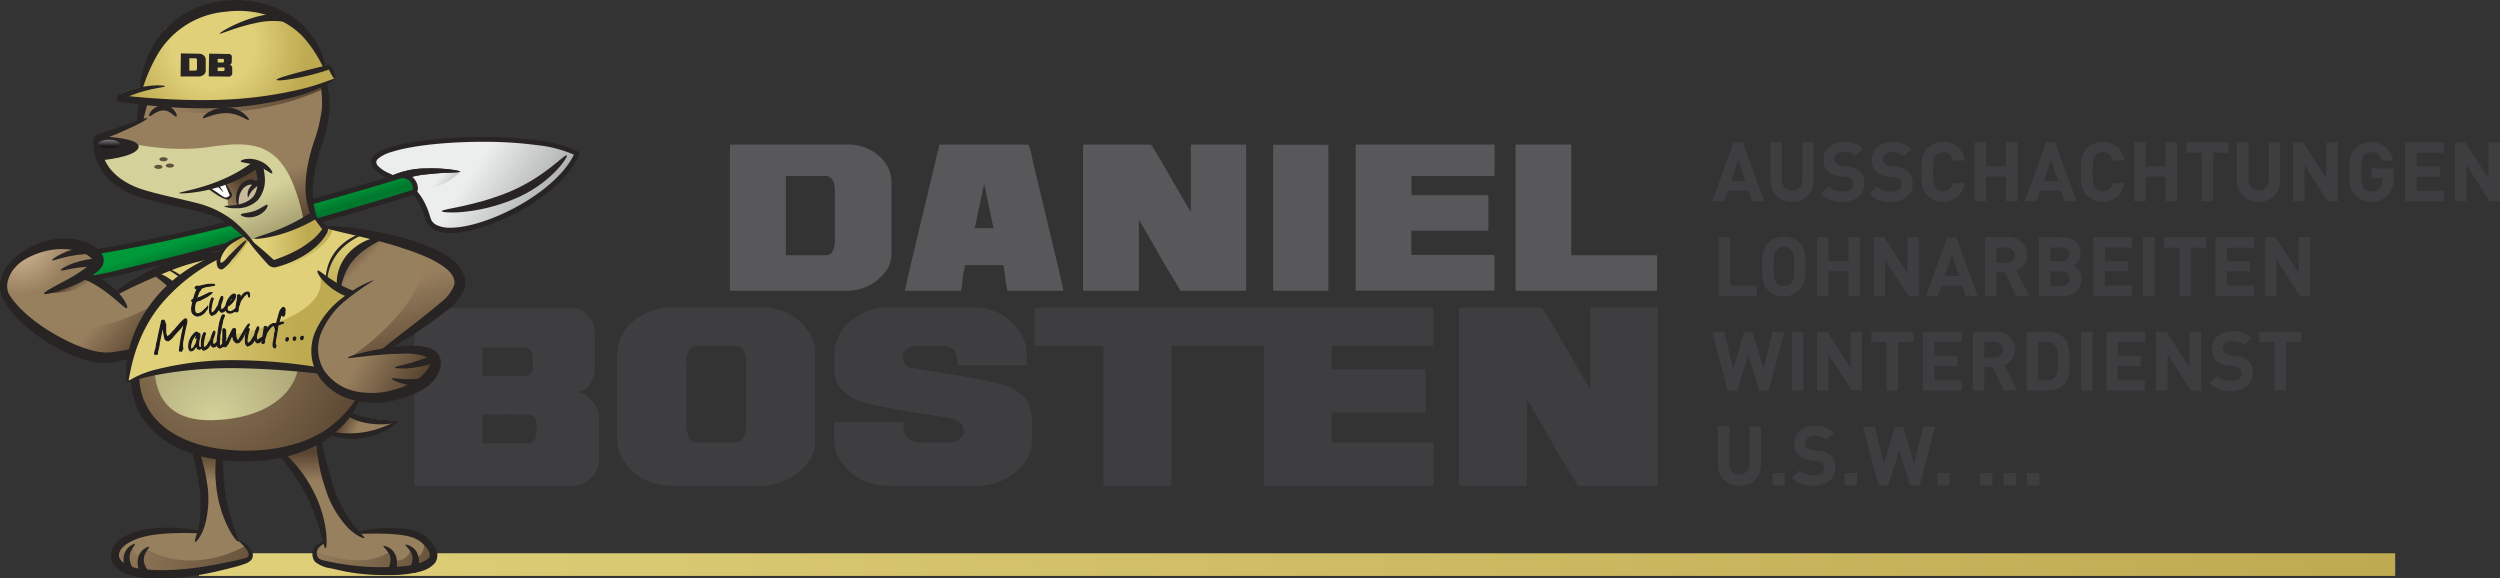 <svg xmlns="http://www.w3.org/2000/svg" xmlns:xlink="http://www.w3.org/1999/xlink" viewBox="0 0 515 119.14"><rect x="0" y="0" width="515" height="119.14" fill="#333333" stroke="none"/><defs><linearGradient id="linear-gradient" x1="40.99" y1="116.3" x2="493.41" y2="116.3" gradientUnits="userSpaceOnUse"><stop offset="0" stop-color="#dfd079"/><stop offset="1" stop-color="#beaa51"/></linearGradient><linearGradient id="linear-gradient-2" x1="84.12" y1="25.59" x2="115.08" y2="46.58" gradientUnits="userSpaceOnUse"><stop offset="0.44" stop-color="#eceded"/><stop offset="1" stop-color="#9c9e9f"/></linearGradient><linearGradient id="linear-gradient-3" x1="86.71" y1="34.53" x2="93.82" y2="41.04" xlink:href="#linear-gradient-2"/><linearGradient id="linear-gradient-4" x1="47.95" y1="44.07" x2="49.53" y2="49.06" gradientUnits="userSpaceOnUse"><stop offset="0.44" stop-color="#009939"/><stop offset="1" stop-color="#00792e"/></linearGradient><linearGradient id="linear-gradient-5" x1="21.69" y1="64.24" x2="30.08" y2="71.54" gradientUnits="userSpaceOnUse"><stop offset="0" stop-color="#977f5e"/><stop offset="1" stop-color="#584430"/></linearGradient><linearGradient id="linear-gradient-6" x1="15.17" y1="60.24" x2="14.15" y2="58.66" xlink:href="#linear-gradient-5"/><linearGradient id="linear-gradient-7" x1="47.29" y1="38.12" x2="50.19" y2="48.37" xlink:href="#linear-gradient-5"/><linearGradient id="linear-gradient-8" x1="35.45" y1="11.74" x2="67.21" y2="11.74" xlink:href="#linear-gradient-5"/><radialGradient id="radial-gradient" cx="677.16" cy="-160.13" r="4.11" gradientTransform="translate(-5638.5 1415.82) scale(8.39)" xlink:href="#linear-gradient-5"/><linearGradient id="linear-gradient-9" x1="44.45" y1="44.09" x2="49.21" y2="53.96" gradientUnits="userSpaceOnUse"><stop offset="0" stop-color="#d5d19a"/><stop offset="1" stop-color="#9c9667"/></linearGradient><radialGradient id="radial-gradient-2" cx="677.32" cy="-158.49" r="3.29" gradientTransform="translate(-5638.5 1415.82) scale(8.39)" xlink:href="#linear-gradient-9"/><linearGradient id="linear-gradient-10" x1="46.4" y1="41.99" x2="53.37" y2="35.01" gradientUnits="userSpaceOnUse"><stop offset="0" stop-color="#977f5e"/><stop offset="0.55" stop-color="#584430"/></linearGradient><radialGradient id="radial-gradient-3" cx="672.52" cy="-162.83" r="1.32" gradientTransform="translate(-5638.5 1415.82) scale(8.39)" gradientUnits="userSpaceOnUse"><stop offset="0.03" stop-color="#d6bc9a"/><stop offset="1" stop-color="#977f5e"/></radialGradient><radialGradient id="radial-gradient-4" cx="677.28" cy="-167.63" r="2.32" gradientTransform="translate(-5638.5 1415.82) scale(8.39)" gradientUnits="userSpaceOnUse"><stop offset="0.44" stop-color="#dfd079"/><stop offset="1" stop-color="#beaa51"/></radialGradient><linearGradient id="linear-gradient-11" x1="74.01" y1="87.48" x2="70.88" y2="85.63" xlink:href="#linear-gradient-5"/><linearGradient id="linear-gradient-12" x1="53.26" y1="99.06" x2="53.26" y2="93.27" xlink:href="#linear-gradient-5"/><linearGradient id="linear-gradient-13" x1="21.88" y1="109.55" x2="59.41" y2="122.02" xlink:href="#linear-gradient-5"/><linearGradient id="linear-gradient-14" x1="74.08" y1="73.79" x2="85.24" y2="80.15" xlink:href="#linear-gradient-5"/><linearGradient id="linear-gradient-15" x1="74.98" y1="54.22" x2="71.53" y2="50.76" xlink:href="#linear-gradient-5"/><linearGradient id="linear-gradient-16" x1="81.14" y1="58.49" x2="86.39" y2="75.29" xlink:href="#linear-gradient-5"/><linearGradient id="linear-gradient-17" x1="37.35" y1="67.29" x2="61.3" y2="67.29" xlink:href="#linear-gradient"/><linearGradient id="linear-gradient-18" x1="54.97" y1="49.55" x2="63.45" y2="49.55" xlink:href="#linear-gradient"/><linearGradient id="linear-gradient-19" x1="46.48" y1="51.8" x2="49.59" y2="51.8" xlink:href="#linear-gradient"/><linearGradient id="linear-gradient-20" x1="72.33" y1="49.53" x2="72.33" y2="60.37" xlink:href="#linear-gradient"/><linearGradient id="linear-gradient-21" x1="46.29" y1="55.07" x2="51.27" y2="50.09" xlink:href="#linear-gradient"/><linearGradient id="linear-gradient-22" x1="56.41" y1="53.66" x2="65.27" y2="44.81" xlink:href="#linear-gradient"/><linearGradient id="linear-gradient-23" x1="64.03" y1="109.29" x2="96.78" y2="120.17" xlink:href="#linear-gradient-5"/><linearGradient id="linear-gradient-24" x1="22.46" y1="26.87" x2="22.46" y2="30.11" gradientUnits="userSpaceOnUse"><stop offset="0" stop-color="#fff"/><stop offset="1" stop-color="#1a171b"/></linearGradient></defs><g id="Ebene_2" data-name="Ebene 2"><g id="Ebene_1-2" data-name="Ebene 1"><path d="M150.49,29.77h24.7a9.57,9.57,0,0,1,6.68,3.14,7.24,7.24,0,0,1,1.77,4.2V52.37q0,3.5-4.06,6.16a10.71,10.71,0,0,1-5.64,1.38H150.49l-.13-.13V29.9Zm11.4,6.49V52.57h8.39c1,0,1.57-.92,1.7-2.75V39.14c0-1.69-.55-2.65-1.64-2.88Z" style="fill:#58585a"/><path d="M211.88,29.77a15.77,15.77,0,0,1,.85,3.34q5.11,21.12,6.35,26.73l-.06.07h-11.4c-.14,0-.41-1.6-.79-4.79-.05,0-.1-.17-.13-.52h-7.86a20.1,20.1,0,0,0-.65,4.13c-.13.78-.23,1.18-.33,1.18H186.39q.6-2.91,7.14-30.14ZM202.7,38l-1.89,9h3.86l-1.9-9Z" style="fill:#58585a"/><path d="M223.23,29.77h13.89q.57.7,6.29,10.68l1.84,3.14h.06V29.9l.13-.13h11.14l.13.13V59.78l-.13.13H243.21l-3.6-6q-4.23-7.42-5-8.64V59.78l-.13.13H223.23l-.13-.13V29.9Z" style="fill:#58585a"/><path d="M262.4,29.83h11.12l.13.14V59.78l-.13.13H262.4l-.13-.13V30Z" style="fill:#58585a"/><path d="M279.4,29.77h28.36l.13.13v6.23l-.13.13h-17v3.93h15.72l.13.13v7.07l-.13.13H290.73v5h17l.13.13v7.08l-.13.13H279.4l-.14-.13V29.9Z" style="fill:#58585a"/><path d="M312.34,29.77h11.2l.13.13V52.57h17.56l.13.13v7.08l-.13.13H312.34l-.13-.13V29.9Z" style="fill:#58585a"/><path d="M85.56,63.43h32.27q2.53,0,4.31,3.19a7.56,7.56,0,0,1,.4,2.64V75q0,4.62-3,5.59c-.43.06-.64.14-.64.24q2,0,3.83,2.8a5.6,5.6,0,0,1,.64,2.39V94.9q0,2.85-3.27,4.79a6.7,6.7,0,0,1-2.32.4H85.56l-.16-.16V63.59Zm13.82,8.14v5.92h8.15c1.49,0,2.23-.67,2.23-2V73.33c-.22-1.17-.78-1.76-1.67-1.76Zm0,13.82v5.92h8.94l.08.07q2,0,2.16-2.31V88c0-1.37-.4-2.2-1.2-2.48l-1.2-.16Z" style="fill:#3e3d40"/><path d="M137.65,63.35h19.81a11.36,11.36,0,0,1,8.39,4,8.28,8.28,0,0,1,2.08,5V90.91q0,4.25-5,7.5a13,13,0,0,1-6.86,1.68H139q-8.3,0-11.42-6.87a12,12,0,0,1-.48-3.35V73.49q0-7.11,7.91-9.74A9.9,9.9,0,0,1,137.65,63.35Zm3.76,11.42V87.63c0,1.91.58,3.08,1.75,3.52h8.47c1.21,0,1.9-1.1,2.08-3.28V74.77c0-2.34-.77-3.51-2.32-3.51h-7.67Q141.41,71.26,141.41,74.77Z" style="fill:#3e3d40"/><path d="M182.35,63.35H201q4.94,0,8.79,4.47a9.66,9.66,0,0,1,1.75,6v1.28l-.16.16h-14l-.16-.16c0-1.89-.37-3-1.11-3.35a3.51,3.51,0,0,0-2.08-.48h-4.55c-2.35,0-3.52.77-3.52,2.31v.08a2.1,2.1,0,0,0,1.52,2.08q16,2.49,19.17,3.51c3.94,1.34,5.91,3.7,5.91,7.11v4.56q0,4.25-5,7.5a13.05,13.05,0,0,1-6.87,1.68H183.71q-8.29,0-11.43-6.87a12,12,0,0,1-.48-3.35v-2.8l.16-.16h14l.16.16v.64q0,3.44,3.76,3.44h5.43a3.06,3.06,0,0,0,3.19-1.84v-.8q0-1.68-2.79-2.4-14.94-2.23-18.46-3.43-4.06-1.68-5-4.24a7.7,7.7,0,0,1-.4-2.63V73.49q0-7,7.83-9.74A11.71,11.71,0,0,1,182.35,63.35Z" style="fill:#3e3d40"/><path d="M213.34,63.35h47.81l.16.16V71.1l-.16.16H241.3V99.93l-.16.16H227.48l-.16-.16V71.26h-14l-.16-.16V63.51Z" style="fill:#3e3d40"/><path d="M260.53,63.35h34.59l.16.16V71.1l-.16.16H274.35v4.79h19.17l.16.16v8.62l-.16.16H274.35v6.16h20.77l.16.16v8.62l-.16.16H260.53l-.16-.16V63.51Z" style="fill:#3e3d40"/><path d="M300.7,63.35h16.93q.71.85,7.67,13l2.24,3.83h.08V63.51l.16-.16h13.58l.16.16V99.93l-.16.16h-16.3l-4.39-7.27q-5.16-9.06-6.15-10.54V99.93l-.16.16H300.7l-.16-.16V63.51Z" style="fill:#3e3d40"/><rect x="40.99" y="113.97" width="452.42" height="4.67" style="fill:url(#linear-gradient)"/><path d="M79.22,35.86c2.79,1.56,6.87,2,8.91,9.13s26.21-2.59,30.71-13.36C109.41,26.11,66.63,28.84,79.22,35.86Z" style="fill:url(#linear-gradient-2)"/><path d="M85.12,39.64s7-1,9.67-4.28c0,0-6.89.22-9.5,2.47Z" style="fill:url(#linear-gradient-3)"/><path d="M89.5,47.32a3.47,3.47,0,0,1-1.87-2.18h0c-1-3.49-2.45-5.25-4-6.38h0A35,35,0,0,0,79,36.32h0l.25-.46.26-.46a37.08,37.08,0,0,1,4.79,2.51h0c1.71,1.26,3.33,3.29,4.37,6.94h0A2.37,2.37,0,0,0,90,46.38h0a6.38,6.38,0,0,0,2.82.53h0c3.73,0,9.35-1.86,14.4-4.76h0c4.86-2.77,9.21-6.52,11-10.29h0a25.47,25.47,0,0,0-7.41-1.94h0a83.94,83.94,0,0,0-11.39-.71h0c-7.26,0-14.63.76-18.73,2.09h0a7.35,7.35,0,0,0-2.83,1.42h0a1,1,0,0,0-.35.69h0a1.28,1.28,0,0,0,.41.82h0a6.58,6.58,0,0,0,1.62,1.17h0l-.26.46-.25.46a7.38,7.38,0,0,1-1.88-1.38h0a2.29,2.29,0,0,1-.69-1.53h0A2,2,0,0,1,77.06,32h0a5.7,5.7,0,0,1,1.58-1h0a23.18,23.18,0,0,1,5.23-1.52h0a87,87,0,0,1,15.49-1.25h0a86.56,86.56,0,0,1,11.54.71h0a23.94,23.94,0,0,1,8.2,2.3h0a.53.53,0,0,1,.22.66c-1.8,4.28-6.45,8.26-11.61,11.22h0C102.53,46,96.84,48,92.79,48h0a7.41,7.41,0,0,1-3.29-.64Z" style="fill:#282423"/><path d="M94.79,35.36c0,.25-3.43.12-6.77.54a17.67,17.67,0,0,0-6.33,1.7c-.07,0-.31-.25-.58-.63s-.36-.78-.24-.85a17.58,17.58,0,0,1,7-1.42C91.42,34.58,94.82,35.15,94.79,35.36Z" style="fill:#282423"/><path d="M94.79,35.36c0,.25-3.43.12-6.77.54a17.67,17.67,0,0,0-6.33,1.7c-.07,0-.31-.25-.58-.63s-.36-.78-.24-.85a17.58,17.58,0,0,1,7-1.42C91.42,34.58,94.82,35.15,94.79,35.36Z" style="fill:#282423"/><path d="M82.68,36.18s-45.09,14-70,16.59c0,0-2,4.76,2.46,5.06s51.15-12.16,70-18.19C86.23,39,85.18,36.08,82.68,36.18Z" style="fill:url(#linear-gradient-4)"/><path d="M15.07,58.35a3.66,3.66,0,0,1-2.71-1.19h0A3.37,3.37,0,0,1,11.67,55h0a6.68,6.68,0,0,1,.49-2.42h0l.12-.29.31,0C31.21,50.35,61.26,42,75.09,37.91h0c4.62-1.36,7.43-2.23,7.43-2.23h0l.06,0h.22a3.29,3.29,0,0,1,2.43,1.06h0a3.18,3.18,0,0,1,.86,2h0a1.49,1.49,0,0,1-.71,1.35h0l0,0h0C71.27,44.62,42,52.61,26,56.34h0c-5.36,1.24-9.19,2-10.67,2h-.21Zm-2.15-4.77a5.68,5.68,0,0,0-.2,1.4h0a2.4,2.4,0,0,0,.45,1.52h0a2.61,2.61,0,0,0,2,.81h.14a75.06,75.06,0,0,0,10.44-2h0c5.33-1.24,12.14-3,19.37-4.86h0c14.42-3.79,30.49-8.32,39.81-11.3h0c.07,0,.13-.16.14-.41h0a2.18,2.18,0,0,0-.58-1.33h0a2.22,2.22,0,0,0-1.66-.72h0c-2,.6-45.2,14-69.75,16.55h0l-.1.33Z" style="fill:#282423"/><path d="M116.73,32c.48.18-3.47,6.18-11.3,9.2C97.78,44.27,91,43.94,91,43.49s6.49-.93,13.78-3.91S116.39,31.65,116.73,32Z" style="fill:#282423"/><path d="M17,56.79s5.92,2.69,6.94,3.71l8.37-4.18,3.47,2.84S34.28,72,24.57,73.37,4.12,66.11,1.67,61.61C1.67,61.61,11.14,56.4,17,56.79Z" style="fill:#96805e"/><path d="M5.16,65c-.64-.37-1.2-.68-1.7-.94,4.09,4.59,13,10.51,21.11,9.32,7.86-1.15,10.34-9.75,11-13C30.12,64.16,16.84,71.7,5.16,65Z" style="fill:url(#linear-gradient-5)"/><path d="M9.33,60.34A20.82,20.82,0,0,0,16,59.55c3.39-1,3.63-1.5,3.63-1.5l-1.86-1.79L9.33,60.34Z" style="fill:url(#linear-gradient-6)"/><path d="M63.41,100.6l4.07-2.32a48.88,48.88,0,0,0,2.19,6.58,26.25,26.25,0,0,0,4.06,4.9s10.38-1.61,13.87,1.74-2.13,6.26-9.1,6.19-13.93-1.61-13.8-3.35,2.2-2.52,2.2-2.52S65.8,103.89,63.41,100.6Z" style="fill:#96805e"/><path d="M42.31,102.59l-1.4,6.83S32.3,109,29.15,110a12.47,12.47,0,0,0-5.29,3.72s-.86,4.86,7.44,4.57S51.61,115,51.61,115s.58-1-.71-2.14S48.67,111,48.67,111l-2.92-9.16Z" style="fill:#96805e"/><path d="M64.83,44.28a19.28,19.28,0,0,1-.46-1.93c-.65-3.14-.08-7.69,1.6-12.78l.3-1a23.48,23.48,0,0,0,1.3-6.25,20.21,20.21,0,0,0-.51-5L30.44,18.47l-1.57,2.9a12,12,0,0,0-.34,3.36v.2l-.19.06c-1,.34-2.43.84-4.23,1.47l-.73.26c-.69.24-1.28.43-1.86.61l-1,.29h-.08a1.43,1.43,0,0,0-.67.42.91.91,0,0,0-.28.64,10,10,0,0,0,.95,4.83c1.32,3,4.45,5.45,8.58,6.74,2.6.8,5.11,1.34,7.54,1.86,4.49,1,8.37,1.8,10.92,3.92a24,24,0,0,1,2.54,2.19l.38.37-.52.08-.27.06,1.44.39c1.6.48,8-1.76,12.12-3.62A5.72,5.72,0,0,0,64.83,44.28Z" style="fill:url(#linear-gradient-7)"/><path d="M68.5,14.67c-.17-.56-.34-1-.73-1.21h0a1,1,0,0,0-.32.07l-.21.06h0l-.27.07,0-.27A16.27,16.27,0,0,0,64,7.22,17,17,0,0,0,57.06,1.7,20.48,20.48,0,0,0,48.81.08c-.81,0-1.64,0-2.47.12a19.13,19.13,0,0,0-10.1,3.91A17.43,17.43,0,0,0,34.48,5.7l0,0-.07,0c-.49.15-.75,1.14-.95,1.55a31.53,31.53,0,0,1-2.39,4c-.16.25-.66.46-.62.78v.06l0,.06a17.5,17.5,0,0,0-1.34,5.64V18l-.2,0a26,26,0,0,0-2.86.79c-.29.1-.57.22-.9.36l-.48.22a.63.63,0,0,0-.31.56v.08c0,.17.36.41.45.43h.06l2.11.3,1.74.23.28,0-.06.29c-.05.2-.09.4-.13.6,4.05.92,21.59,4.15,38.48-3.84,0-.28-.1-.55-.16-.84l0-.19.18-.1a8.16,8.16,0,0,0,1.54-1l0-.12c0-.05,0-.27-.24-1.11A.51.51,0,0,1,68.5,14.67Z" style="fill:url(#linear-gradient-8)"/><path d="M28.16,78a56.55,56.55,0,0,1,21.13-3c12.56.41,16.5,1.56,16.5,1.56s4.54,4.61,7.83,5.26h0a18.68,18.68,0,0,1-16.43,11.7c-12.67.78-27.53-.09-29-15.48Z" style="fill:url(#radial-gradient)"/><path d="M20.54,27.81h0a1.34,1.34,0,0,0-.67.42,1,1,0,0,0-.28.65,9.94,9.94,0,0,0,.95,4.82c1.32,3,4.44,5.45,8.57,6.75,2.6.79,5.12,1.33,7.54,1.85,4.5,1,8.81,1.69,11.35,3.81.89.67,3,3.38,3.81,4.16L63,47.52c-3.34-18.16-9.33-18.77-20-17.23s-21.74-2.14-21.74-2.14l-.72-.35Z" style="fill:url(#linear-gradient-9)"/><path d="M32.23,71.83S28.6,86.91,43.68,86.56s19.87-9.71,17.07-15.32Z" style="fill:url(#radial-gradient-2)"/><path d="M53.34,34.24s1.25,5-.87,6.83S47,42.6,47,42.6a8,8,0,0,0-.45-2.51,9.49,9.49,0,0,0-1.64-1.78l8.43-4.07Z" style="fill:url(#linear-gradient-10)"/><polygon points="42.86 38.78 46.66 40.99 47.6 40.37 46.35 37.63 42.86 38.78" style="fill:#fff"/><path d="M65.6,68.82c1.33-3.91,6.41-8,6.41-8L69.87,60S68.73,57.33,72.32,53a17.78,17.78,0,0,1,7-4.68c-1.47-.32-3-.6-4.6-.85a51.94,51.94,0,0,0-6.82-.67h-.71l-.08-.09A13.28,13.28,0,0,0,65,44.87l-.08,0,0-.09,0-.12c-12.16,5.75-13.82,4.52-13.82,4.52a1.61,1.61,0,0,0-.71-.43l.09.08-.52.08a7.6,7.6,0,0,0-2,.73,6,6,0,0,0-2.65,2.46l-.07.14h-.16a29.45,29.45,0,0,0-9.86,2c-1.4.52-2.73,1.09-4,1.68l4.5,3C30,62.65,26.86,72.57,26.86,72.57a4.33,4.33,0,0,0-.81,1.22l.09,0,.38-.09-.06.38a16.18,16.18,0,0,0-.12,4.32.18.18,0,0,0,.18.14h.06l.35-.12.33-.11v.15c15.33-6.26,38.89-2,38.89-2A11,11,0,0,1,65.6,68.82Z" style="fill:#dfd079"/><path d="M53.9,37.33,52.76,38s-.73-.82-2.17,0a3.87,3.87,0,0,0-1.41,4.53S53.9,42.7,53.9,37.33Z" style="fill:#cabb9d"/><path d="M34.53,32.8c0,.24-.38.43-.85.43s-.85-.19-.85-.43.38-.42.85-.42S34.53,32.57,34.53,32.8Z" style="fill:#61513c"/><path d="M33.48,34.38c0,.23-.38.42-.85.42s-.85-.19-.85-.42.38-.43.85-.43S33.48,34.14,33.48,34.38Z" style="fill:#62513d"/><path d="M35.85,34.11c0,.24-.38.43-.86.43s-.85-.19-.85-.43.38-.42.85-.42S35.85,33.88,35.85,34.11Z" style="fill:#62513d"/><path d="M20.69,54.83a2.22,2.22,0,0,0-.17-2.49,6.83,6.83,0,0,0-3.39-2.26,12.3,12.3,0,0,0-3.85-.61,15.49,15.49,0,0,0-8.71,3C.31,55.49.14,59.26,1.17,61.76s16-4.39,19.12-6.41A3.74,3.74,0,0,0,20.69,54.83Z" style="fill:url(#radial-gradient-3)"/><path d="M67.07,17.42l0-.14.17-.09a7.63,7.63,0,0,0,1.54-1l.06-.11c0-.06,0-.28-.25-1.12,0-.05,0-.09,0-.11-.18-.56-.34-1-.73-1.21h0a1.16,1.16,0,0,0-.32.07.66.66,0,0,1-.2.06l0,0-.27.06,0-.27A16.4,16.4,0,0,0,64,7.4a17.09,17.09,0,0,0-6.89-5.52A20.51,20.51,0,0,0,48.84.26c-.82,0-1.65,0-2.47.12A19.16,19.16,0,0,0,36.26,4.29a17.44,17.44,0,0,0-1.75,1.59l0,0L34.4,6c-.5.16,0,.67-.49,1C32.07,8.21,32,9.4,30.84,11.32c-.15.25-.44.61-.41.92v.07l0,.06A17.29,17.29,0,0,0,29.07,18v.2l-.21.05a22.66,22.66,0,0,0-2.86.79c-.28.1-.56.22-.9.36l-.47.21a.69.69,0,0,0-.31.43c25.18,4.32,39.52-1.67,42-2.39C66.6,17.59,66.83,17.51,67.07,17.42Z" style="fill:url(#radial-gradient-4)"/><path d="M72.46,84.76l-.48.11a22.65,22.65,0,0,0-3.75,4.42l0,0,.14,0a13.73,13.73,0,0,0,5.68.54,13.07,13.07,0,0,0,7.43-3.14c-.3,0-.78-.07-1.26-.09a34.31,34.31,0,0,1-4.75-.52,13.32,13.32,0,0,1-3-.86l-.3-.12.19-.27A.56.56,0,0,1,72.46,84.76Z" style="fill:url(#linear-gradient-11)"/><path d="M66.54,94.52c-.24-1-1-2.57-.21-3.75l-.16-.37s-.85.5-1.28.73c-10.56,5.68-26.24,1.18-26.24,1.18l-.17.22c2.84.74,2.39,4.88,2.65,6.51a33.18,33.18,0,0,1,.4,4.22c1.73.18,3.4.27,5,.28a33.27,33.27,0,0,1-.61-3.92c-.12-1.24-.85-2.88-.36-4.09.76-1.88,3.15-.91,4.76-.91a35.44,35.44,0,0,0,5.54-.41c2-.32,2.54,0,3.73,1.63A41.64,41.64,0,0,1,63,101.08,40.54,40.54,0,0,0,68,99,36.67,36.67,0,0,1,66.54,94.52Z" style="fill:url(#linear-gradient-12)"/><path d="M33.08,118.69a59.64,59.64,0,0,0,15.61-2.45c.65-.2,1.22-.38,1.74-.56s1.29-.58,1.39-1.23a2.75,2.75,0,0,0-1-2.1c-12.26,6.53-20.59.76-20.59.76l-1.05,1.45c-1.84,0-2-2.1-2-2.1l-.79,1.18a2.75,2.75,0,0,1-2.66-1.26l-.21.32a3,3,0,0,0,.09,3.08c1.3,1.83,3.34,2.34,5.31,2.7A41,41,0,0,0,33.08,118.69Z" style="fill:url(#linear-gradient-13)"/><path d="M77.57,48.85s-4,2.12-5.47,4.57a27.06,27.06,0,0,0-2.34,6.14L72,60.77s-5.94,5-6.6,7.71S63.17,80.86,76,82s13.17-8.59,13.17-8.59a16.33,16.33,0,0,0-4.58-1.34c-1.89-.11-4.68,0-4.68,0S94.63,61,94.52,57.21s-17-8.36-17-8.36Z" style="fill:#96805e"/><path d="M79.91,72.05s-11.16,1.56-14.09,4.18C67.05,79,69.89,81.45,76,82c12.83,1.11,13.17-8.59,13.17-8.59a16.33,16.33,0,0,0-4.58-1.34C82.7,71.94,79.91,72.05,79.91,72.05Z" style="fill:url(#linear-gradient-14)"/><path d="M77.57,48.85s-4,2.12-5.47,4.57a27.06,27.06,0,0,0-2.34,6.14l1.56.78a19.55,19.55,0,0,1,10.26-10c.21-.09-1.27-.51-1.1-.59C78.75,49.17,77.57,48.85,77.57,48.85Z" style="fill:url(#linear-gradient-15)"/><path d="M87.69,52.28c-.18,11.5-15.64,21.38-15.64,21.38l8-1.72c1.52-1.15,14.58-11.15,14.47-14.73C94.47,55.57,91.29,53.78,87.69,52.28Z" style="fill:url(#linear-gradient-16)"/><path d="M72,60.77,69.87,60a2.88,2.88,0,0,1-.18-1.07c-2.19-1.43-4.12-2.86-4.12-2.86S70,63.14,52.87,67.82c-11.95,3.28-19.77.6-23.39-1.31a39.63,39.63,0,0,0-2.62,6.06,4.33,4.33,0,0,0-.81,1.22l.09,0,.38-.09-.06.38a16.18,16.18,0,0,0-.12,4.32.18.18,0,0,0,.18.14h.06l.35-.12.33-.11v.15c15.33-6.26,38.89-2,38.89-2a11,11,0,0,1-.55-7.65C66.93,64.91,72,60.77,72,60.77Z" style="fill:url(#linear-gradient-17)"/><path d="M56.41,54.49a18.34,18.34,0,0,0,10.83-7.63h0l-.08-.09A13.28,13.28,0,0,0,65,44.87l-.08,0,0-.09,0-.12c-10.6,5-13.23,4.72-13.72,4.57l-.2.1Z" style="fill:url(#linear-gradient-18)"/><path d="M50.91,49a2,2,0,0,0-.54-.27l.09.08-.52.08a7.6,7.6,0,0,0-2,.73,6.22,6.22,0,0,0-2.56,2.29c-1.06,2.57.38,3,.38,3L51,49.28S51,49.16,50.91,49Z" style="fill:url(#linear-gradient-19)"/><path d="M77.57,48.85s-7.41,4-7.81,10.71l-2.66-2s1.26-7.94,8-9.31Z" style="fill:url(#linear-gradient-20)"/><path d="M51.28,49.49s-3.92,6.25-4.69,6.44-1.26-1.15-1.26-1.15,5.57-5.34,5.65-5.5Z" style="fill:url(#linear-gradient-21)"/><path d="M52.44,50.78s3.11,4.73,4.69,4.73S68,51.36,68.55,47l-1.34-.15a39.3,39.3,0,0,1-3.7,3.92A26,26,0,0,1,56.63,54C56.17,54,52.44,50.78,52.44,50.78Z" style="fill:url(#linear-gradient-22)"/><path d="M34.88,59.37A2.22,2.22,0,0,1,35.69,58c-2.26-1.85-4.47-2.18-4.5-1.91C31,56.46,33,57.41,34.88,59.37Z" style="fill:#282423"/><path d="M37.8,57.17a9.91,9.91,0,0,0-3.86-2.05c-.11.14,1.47.73,3.23,2.18A2.15,2.15,0,0,1,37.8,57.17Z" style="fill:#282423"/><path d="M45.47,51.92a29.37,29.37,0,0,0-10.33,2,41,41,0,0,0-11.69,6.45l.15.13a3.42,3.42,0,0,1,.33.33,120.19,120.19,0,0,1,11.79-5.32,41.14,41.14,0,0,1,8.14-2.21,2.28,2.28,0,0,1,.6-.42l.72-.34A2.81,2.81,0,0,1,45.47,51.92Z" style="fill:#282423"/><path d="M21.72,58a11.22,11.22,0,0,0-3.91-1.73,2.32,2.32,0,0,1-1.12,1,20.36,20.36,0,0,1,4.09,2.14c3,2,5,4.32,5.38,4.05S25.06,60.25,21.72,58Z" style="fill:#282423"/><path d="M87.22,111.58A2.89,2.89,0,0,1,85.65,115l-.91-1.9c-1.15,3-3.55,2.31-3.55,2.31l-.83-1.81c-6.11,4.13-15.45-.09-15.45-.09l-.33,1.31a1.62,1.62,0,0,0,.42.7,6.28,6.28,0,0,0,3.1,1.26l1.39.31c.64.14,1.31.29,2,.41a41.71,41.71,0,0,0,7.61.66h.85a23.37,23.37,0,0,0,4.52-.3l.55-.11.54-.1.08,0a6.06,6.06,0,0,0,3.76-2,2.7,2.7,0,0,0,.07-2.83c-.08-.15-.16-.29-.25-.43C88.14,111.16,87,110.1,87.22,111.58Z" style="fill:url(#linear-gradient-23)"/><path d="M66.08,17.65a23,23,0,0,1,.22,4.8,32.11,32.11,0,0,1-1.67,6.88c-1.65,4.93-2.2,10-1.14,13.41a16.58,16.58,0,0,0,.6,1.77l.27.06a2.35,2.35,0,0,1,1,.5,20.29,20.29,0,0,1-.65-2.59c-.68-3.23,0-7.76,1.59-12.66a28.35,28.35,0,0,0,1.61-7.3,20.71,20.71,0,0,0-.58-5.36A7.78,7.78,0,0,1,66.08,17.65Z" style="fill:#282423"/><path d="M28.81,20.83a12.44,12.44,0,0,0-.5,4.44,9,9,0,0,1,1.05-.46l.14,0c.24-1,.55-2.32,1-3.76A15,15,0,0,1,28.81,20.83Z" style="fill:#282423"/><path d="M53.09,51.44c-.27.21-1.82-2.08-5.71-5C43.53,43.23,36.47,43,29,40.7c-3.74-1.18-7.27-3.54-8.74-6.89a10.3,10.3,0,0,1-1-5c0-.73.9-1.31,1.21-1.31l1-.29c.64-.2,1.26-.4,1.84-.6,4.7-1.66,6.92-2.46,7-2.23s-1.93,1.37-6.6,3.35q-.89.36-1.86.72l-1,.35c-.38.14-.13.07-.21.11a9.09,9.09,0,0,0,1,4.17C23,35.94,26,38,29.52,39.08s7.14,1.76,10.4,2.6a20.42,20.42,0,0,1,8.19,3.8C52.08,48.89,53.2,51.41,53.09,51.44Z" style="fill:#282423"/><path d="M52.41,49.1c0-.17,3.17-1,6.15-2.33a37.38,37.38,0,0,0,5.73-3.16c.08-.06.36.21.62.6s.39.76.3.82A32.42,32.42,0,0,1,59,47.89C55.8,49,52.44,49.39,52.41,49.1Z" style="fill:#282423"/><path d="M64.53,44.37c.21-.07,1.17.47,2.92,2.36a1.45,1.45,0,0,1-.15,1.38c-.17.26-.32.56-.53.83a11.75,11.75,0,0,1-1.42,1.63,17.19,17.19,0,0,1-4,2.77,21.55,21.55,0,0,1-4.56,1.72,1.75,1.75,0,0,1-1.61-.61l-.66-.73c-.43-.47-.83-.91-1.18-1.33-1.43-1.64-2.23-2.74-2.06-2.9s1.26.63,2.9,2.06c.41.36.86.75,1.33,1.18s1.08,1,1,.8a28.74,28.74,0,0,0,4.1-1.7,19,19,0,0,0,3.72-2.42,12.31,12.31,0,0,0,1.36-1.33,6.39,6.39,0,0,0,.68-.89C65.28,45.8,64.29,44.47,64.53,44.37Z" style="fill:#282423"/><path d="M34,17.74c0,.33-3.14.31-7.63,2.17-.28.12-.55.26-.83.39l-.42.22a.42.42,0,0,0,.23-.43c.09-.26-.48-.5-.38-.43l2.1.2c1.45.14,3,.29,4.63.39,3.26.23,6.85.39,10.62.36a85.13,85.13,0,0,0,19.09-2.1c4.81-1.12,7.54-2.5,7.65-2.32s-2.49,2-7.33,3.48a69.43,69.43,0,0,1-19.4,2.64,106,106,0,0,1-10.76-.5c-1.65-.15-3.21-.35-4.66-.55L24.79,21c-.07.06-.79-.29-.74-.73a.91.91,0,0,1,.47-.84l.47-.21c.32-.13.62-.26.92-.37C30.8,17.13,34,17.62,34,17.74Z" style="fill:#282423"/><path d="M67.19,14a15.77,15.77,0,0,0-3-6.7,17.14,17.14,0,0,0-7-5.6A21.66,21.66,0,0,0,46.35.12a19.27,19.27,0,0,0-10.25,4,19.08,19.08,0,0,0-5.46,7.07,19.13,19.13,0,0,0-1.84,7,3.08,3.08,0,0,1,.66-.18,33.76,33.76,0,0,1,2.6-6.08,18,18,0,0,1,14.5-9.52C53.8,1.47,60,4.55,63,8.24A26.84,26.84,0,0,1,66.64,14,2.57,2.57,0,0,1,67.19,14Z" style="fill:#282423"/><path d="M58.82,2.85a17.9,17.9,0,0,0-6.6.79c-3.78,1.08-7.07,3.12-7,3.3s3.58-1.4,7.25-2.14a15.39,15.39,0,0,1,7.26-.09c.09,0,.26-.29.43-.7A2.65,2.65,0,0,1,58.82,2.85Z" style="fill:#282423"/><path d="M51.27,24.68c-.24.32-2-1.38-4.67-1.38s-4.64,1.31-4.81,1,1.64-2.14,4.83-2.15S51.5,24.6,51.27,24.68Z" style="fill:#282423"/><path d="M36.37,24c-.28.29-1.25-1.28-2.72-1.25s-2.67,1.41-2.9,1.16c-.22-.07.43-2,2.86-2.29A2.82,2.82,0,0,1,36,22.9C36.42,23.47,36.49,23.89,36.37,24Z" style="fill:#282423"/><path d="M52.83,33.43a2.69,2.69,0,0,1-.52-.21,30.59,30.59,0,0,1-7.08,4c-4,1.69-8.36,2.36-8.34,2.56s4.49,0,8.76-1.44a29.08,29.08,0,0,0,8.12-4.11c.09-.07,0-.31-.15-.6A6.51,6.51,0,0,1,52.83,33.43Z" style="fill:#282423"/><path d="M56.07,35.69c-.27.22-1.37-.94-3.11-1.55s-3.32-.6-3.37-.91,1.68-.92,3.76-.15S56.32,35.57,56.07,35.69Z" style="fill:#282423"/><path d="M46.21,42.51c-.15-.36,3.94.35,6-2.06,1.81-2.57.16-6.17.26-6.06,0-.09.31-.29.74-.45s.84-.19.88-.07a12.1,12.1,0,0,1,.43,2.35,6.54,6.54,0,0,1-1.4,5,6.18,6.18,0,0,1-4.75,1.67A4.64,4.64,0,0,1,46.21,42.51Z" style="fill:#282423"/><path d="M46.35,37.63c.07,0,.34.37.72,1,.19.34.41.74.64,1.19s-.11,1-.58,1.24c-.75.41-3.52-1.62-4-2,0,0-.3-.25-.24-.28.68-.33,3,2,3.63,1.92,0,0,.93-.19.75-.62s-.39-.88-.53-1.24C46.42,38.12,46.28,37.66,46.35,37.63Z" style="fill:#282423"/><path d="M51.07,40.67a2.53,2.53,0,0,1,.54-2.23,5.5,5.5,0,0,1,1.81-1.6s.18.2.3.49a2.25,2.25,0,0,1,.17.54A5.37,5.37,0,0,0,52.23,39C51.46,39.63,51.24,40.68,51.07,40.67Z" style="fill:#282423"/><path d="M49.14,42.89a4.48,4.48,0,0,1-.08-4A3.29,3.29,0,0,1,51.41,37a1.5,1.5,0,0,1,1.64.74c.05.1-.16.26-.46.34a4.39,4.39,0,0,1-.56.15s.07-.22-.5-.2a2.5,2.5,0,0,0-1.77,1.27C48.78,40.82,49.34,42.89,49.14,42.89Z" style="fill:#282423"/><path d="M49.6,44.21c.06-.34,1.43-.24,2.86-.76s2.37-1.44,2.63-1.27-.41,1.69-2.25,2.34S49.51,44.46,49.6,44.21Z" style="fill:#282423"/><path d="M21.52,28.14s7.73.33,7,2.31S20.92,33,20.92,33,18.08,28.65,21.52,28.14Z" style="fill:#282423"/><path d="M73.62,81.73a22.26,22.26,0,0,1-5.28,5.9c-4.94,4.11-14.2,6.26-23.94,4.7-4.81-.78-9.21-2.7-12-5.69a13.14,13.14,0,0,1-3.7-8.81l-.51.12a11.47,11.47,0,0,1-1.16.59,14.55,14.55,0,0,0,3.84,9.51C34,91.58,38.89,93.73,44,94.56c10.27,1.67,20.21-.9,25.33-5.69a19,19,0,0,0,5.09-7A4.06,4.06,0,0,1,73.62,81.73Z" style="fill:#282423"/><path d="M66.76,46.74c0-.3,3.11-.24,8,.51a73,73,0,0,1,8.54,1.82c3.16,1,6.71,2,10,4.51,1.58,1.15,3.14,3.63,2.3,5.94a9.84,9.84,0,0,1-3.53,4.42C89.5,66,87.06,67.65,85,69c-4.16,2.68-6.89,4.08-7.06,3.83s2.24-2.14,6.13-5.14c1.94-1.5,4.26-3.28,6.69-5.36a8.27,8.27,0,0,0,2.75-3.46c.41-1.22-.29-2.48-1.62-3.56-2.69-2.1-6.15-3.26-9.15-4.26s-5.88-1.67-8.26-2.24C69.71,47.68,66.72,47.06,66.76,46.74Z" style="fill:#282423"/><path d="M90,72.63a4.72,4.72,0,0,0-2.23-1.14,17.49,17.49,0,0,0-4.56-.23c-6,.45-11.64,2.16-11.57,2.44s5.85-.82,11.62-.84c2.74-.12,6.21.74,5.43,1.92-.48,1.52-2.31,4.25-7.94,5.62a16.22,16.22,0,0,1-7.33.25,10.45,10.45,0,0,1-6.73-4.46,8.67,8.67,0,0,1-.35-8,17.07,17.07,0,0,1,4.49-6A59.3,59.3,0,0,1,77,57.76c0-.12-3,.89-6.68,3.77a17.53,17.53,0,0,0-5.08,6.18A10,10,0,0,0,65.32,77,12.07,12.07,0,0,0,73,82.47a17.59,17.59,0,0,0,8.28,0c3.15-.82,7.21-2.18,8.87-5.26C90.88,75.8,91.23,73.83,90,72.63Z" style="fill:#282423"/><path d="M50.23,48.62c.07.17-1.35.78-2.54,1.61-2.37,1.54-3.38,6-.73,2.67.68-.71,1.31-1.34,1.85-1.86,1.09-1,1.81-1.64,1.93-1.53s-.4.88-1.33,2.06c-.47.59-1,1.28-1.68,2a7.16,7.16,0,0,1-1.89,1.91.89.89,0,0,1-1-.45,2.06,2.06,0,0,1-.17-.56c-.45-2.87,1.93-4.53,3.16-5.14C49.24,48.65,50.18,48.5,50.23,48.62Z" style="fill:#282423"/><path d="M65.59,75.66a111.08,111.08,0,0,0-16-1.45,64.59,64.59,0,0,0-17,1.8,20.59,20.59,0,0,0-5.93,2.33c-.07,0-.18,0-.16-.09.45-2,1.33-9,6.62-15.5a37.41,37.41,0,0,1,12-9.43,2.56,2.56,0,0,1,.2-1,29.12,29.12,0,0,0-13.52,9.32c-6,7.44-6,14.53-5.74,16.72a.44.44,0,0,0,.59.34,45.8,45.8,0,0,1,6.21-1.57,83.1,83.1,0,0,1,16.7-1.27C56,76,61.76,76.53,66,77A2.59,2.59,0,0,1,65.59,75.66Z" style="fill:#282423"/><path d="M71.59,61.21l.09-.09a3.78,3.78,0,0,1,.72-.72,3.46,3.46,0,0,1,.47-.31L73,60c-.38-.15-.76-.31-1.15-.49-3.78-1.58-6.08-4-6.41-3.76C65,56,67.06,59.31,71.2,61Z" style="fill:#282423"/><path d="M78.81,49c.19.52-3.28,1.5-5.9,4.45S70.32,60,69.87,60c-.46.22-1.4-4,1.76-7.68C74.85,48.78,78.82,48.6,78.81,49Z" style="fill:#282423"/><path d="M76.21,47.66a11.25,11.25,0,0,0-6.76,3.7A9.61,9.61,0,0,0,67.1,57.6a2,2,0,0,1,.27.17,10.74,10.74,0,0,1,2.51-6C72.7,48.59,76.34,47.88,76.21,47.66Z" style="fill:#282423"/><path d="M58.48,93.26c-.43.07-.86.13-1.29.17a45.1,45.1,0,0,1,5.64,8.12c3.22,5.86,3.67,11.41,4.23,11.35.38.07.68-5.9-2.73-12.14A26.43,26.43,0,0,0,58.48,93.26Z" style="fill:#282423"/><path d="M72.71,108a26.55,26.55,0,0,1-4-7.73,79.9,79.9,0,0,1-2.55-9.83l-1,.51a36.59,36.59,0,0,0,1.93,9.88,20.5,20.5,0,0,0,4.7,8c1.75,1.7,3.23,2.17,3.31,2S74.09,109.71,72.71,108Z" style="fill:#282423"/><path d="M89.7,112.88a7.43,7.43,0,0,0-1.6-2c-2.7-2.37-5.8-2-8-2.1a32.31,32.31,0,0,0-6.56.77,2.79,2.79,0,0,1,.35.42c1.21,0,3.37-.1,6.19,0,2.12.2,5.13.19,7,2,1,.92,1.86,2.32,1.23,3s-2.41,1.32-4,1.55a51.36,51.36,0,0,1-17.27-1,2.56,2.56,0,0,1-1.45-.58,1.71,1.71,0,0,1,.37-2.39,7,7,0,0,1,.79-.63c0-.12,0-.25,0-.38v-.08a4.59,4.59,0,0,0-1.18.59,2.48,2.48,0,0,0-.65,3.7,6.61,6.61,0,0,0,3.23,1.33c1.13.23,2.24.51,3.37.72a42,42,0,0,0,8.07.66,27.09,27.09,0,0,0,5-.31c1.73-.35,3.63-.54,5.09-2.28A2.94,2.94,0,0,0,89.7,112.88Z" style="fill:#282423"/><path d="M46.05,93.43c-.47-.07-.95-.14-1.42-.24a27.72,27.72,0,0,0-.11,6.76c.69,7.09,4.22,11.89,4.55,11.59s-2.23-5.12-2.87-11.76A39.7,39.7,0,0,1,46.05,93.43Z" style="fill:#282423"/><path d="M40.89,92.45a13.43,13.43,0,0,1-1.65-.58,69.19,69.19,0,0,1,1.66,7.4A26.52,26.52,0,0,1,41,108c-.39,2.19-1.05,3.46-.82,3.6s1.24-1,2-3.31A20.66,20.66,0,0,0,42.57,99,37.28,37.28,0,0,0,40.89,92.45Z" style="fill:#282423"/><path d="M50.91,112.28c-1.14-1-2-1.15-2-1.07s.65.5,1.53,1.52a3.07,3.07,0,0,1,.76,1.33c.14.71-.39.87-1,1s-1.12.29-1.73.43c-4.85,1-11.91,2.53-19.32,1.74-1.77-.27-3.61-.9-4.37-2s.17-2.44,1.44-3.25c2.61-1.62,5.74-1.89,8.17-2.08,2.72-.15,4.89-.09,6.31-.05a2.35,2.35,0,0,1,.19-.43,1.47,1.47,0,0,0,.1-.13,36.09,36.09,0,0,0-6.64-.59c-2.54.08-5.76.12-9,2a6.1,6.1,0,0,0-2.09,2.08,3.25,3.25,0,0,0,.09,3.37c1.39,1.94,3.54,2.44,5.5,2.8,8,.85,15-1,19.89-2.25.62-.18,1.2-.37,1.75-.56s1.45-.67,1.57-1.44C52.26,113.73,51.5,112.9,50.91,112.28Z" style="fill:#282423"/><path d="M30.71,112.59c.19.19-1.1,1.34-1.09,2.69a3.42,3.42,0,0,0,1,2.31,4.3,4.3,0,0,1-.58.63c-.33.33-.66.53-.7.48a4.52,4.52,0,0,1-.92-3.6A3.22,3.22,0,0,1,30.71,112.59Z" style="fill:#282423"/><path d="M27.8,112c.19.18-1.1,1.34-1.09,2.68a4,4,0,0,0,.57,2.19c0,.35.19.42-.14.75s-.66.54-.7.49a4.56,4.56,0,0,1-.92-3.6A3.2,3.2,0,0,1,27.8,112Z" style="fill:#282423"/><path d="M83.53,112.17a3.19,3.19,0,0,1,2.58,2.18,4.54,4.54,0,0,1-.43,3.69c0,.06-.39-.1-.76-.39a3.8,3.8,0,0,1-.66-.54,3.42,3.42,0,0,0,.7-2.43C84.79,113.35,83.36,112.38,83.53,112.17Z" style="fill:#282423"/><path d="M79,112.43a3.19,3.19,0,0,1,2.58,2.19,4.56,4.56,0,0,1-.43,3.69s-.39-.11-.76-.39a3.33,3.33,0,0,1-.65-.55,3.45,3.45,0,0,0,.69-2.42C80.24,113.62,78.81,112.64,79,112.43Z" style="fill:#282423"/><path d="M75.58,86A13.49,13.49,0,0,1,72,84.87q-.17.19-.33.36a2.64,2.64,0,0,1,0,.49,10.13,10.13,0,0,0,3.73,1.41c3.73.7,6.71-.09,6.66-.34S79,86.68,75.58,86Z" style="fill:#282423"/><path d="M81.85,86.86c-.2-.36-3.35,1.86-7.83,2.3a18.35,18.35,0,0,1-5.63-.26l-.78.57a13.85,13.85,0,0,0,6.53.82C79,89.78,82,87,81.85,86.86Z" style="fill:#282423"/><path d="M81.36,75.69c0-.23,2.12-.53,4.14-1.2a38.4,38.4,0,0,0,4-1.51c.06,0,.25.3.44.74s.26.8.19.83a27,27,0,0,1-4.35,1.1C83.59,76.05,81.36,75.93,81.36,75.69Z" style="fill:#282423"/><path d="M80.72,78c.07-.23,1.8.13,3.53.11a18,18,0,0,0,3.41-.29,2.3,2.3,0,0,1,.23.82c.08.46.08.84,0,.85a13.89,13.89,0,0,1-3.77-.19C82.3,79,80.64,78.23,80.72,78Z" style="fill:#282423"/><path d="M23.14,72.55c-2.53.35-5.43-.59-8.32-1.86C9.08,68.05,4.32,64.36,2.1,61c-1.59-2.26,0-5.78,3-7.54,2.64-1.55,7.05-3,11.41-1.59A5.45,5.45,0,0,1,19,53.39c.21.35.2.29.14.38a4.08,4.08,0,0,1-.89.95,30.54,30.54,0,0,1-4.64,3C10.78,59.24,9,60.17,9.08,60.48s2.12-.13,5.22-1.34a23.52,23.52,0,0,0,5.26-2.8A5.93,5.93,0,0,0,21,54.92a2.46,2.46,0,0,0-.17-2.82,7.2,7.2,0,0,0-3.57-2.35c-5.37-1.72-10.29.46-13,2.38C-.26,55.33-.7,59.38.72,61.82c2.33,4,7.05,8.1,13.18,10.93,3,1.34,6.35,2.4,9.51,1.86a34.37,34.37,0,0,0,3.53-.78,3.19,3.19,0,0,1,.32-1.29l.36-.8C26.23,72.05,24.72,72.35,23.14,72.55Z" style="fill:#282423"/><path d="M10.73,53.61c-.11-.2,1.74-1.4,3.86-2.08A17.93,17.93,0,0,1,19,50.64c.08,0,.15.38.13.85a1.82,1.82,0,0,1-.12.85,20.33,20.33,0,0,0-4.15.35C12.82,53,10.84,53.82,10.73,53.61Z" style="fill:#282423"/><path d="M12.52,55.66c-.1-.21,1.54-1.16,3.38-1.69a15.85,15.85,0,0,1,3.83-.69c.06,0,.12.38.09.85s-.06.85-.12.85a19.09,19.09,0,0,0-3.55.16C14.37,55.35,12.61,55.88,12.52,55.66Z" style="fill:#282423"/><path d="M68.78,14.78c-.18-.58-.38-1.2-1-1.43l.07,0a1.71,1.71,0,0,0-.67.14l-.9.22c-.81.19-1.69.41-2.63.65-3.72.94-6.73,1.78-6.67,2.09s3.19-.05,7-1c.94-.23,1.83-.49,2.63-.74.4-.13.78-.25,1.13-.38l0,0,.09.19c.59,1.13,1,1.79,1.16,1.73C69.28,16.14,68.83,15,68.78,14.78Z" style="fill:#282423"/><path d="M44.91,38.31a.31.31,0,0,1,.36.11l.7,1a.05.05,0,1,1-.08.07l-1-1A.14.14,0,0,1,44.91,38.31Z" style="fill:#282423"/><path d="M24.69,29.66c0-.49-1-.89-2.23-.89s-2.23.4-2.23.89,1,.89,2.23.89S24.69,30.15,24.69,29.66Z" style="fill:url(#linear-gradient-24)"/><path d="M37.28,11l3.84.07a1.48,1.48,0,0,1,1,.5,1.24,1.24,0,0,1,.26.66l0,2.38a1.16,1.16,0,0,1-.65.94,1.62,1.62,0,0,1-.88.2l-3.65,0,0,0L37.26,11ZM39,12l0,2.54,1.31,0c.16,0,.25-.14.27-.42l0-1.66c0-.27-.08-.42-.25-.46Z" style="fill:#282423"/><path d="M43.09,11.05l4.12.07q.33,0,.54.42a.82.82,0,0,1,0,.33v.74c0,.39-.14.63-.39.71-.06,0-.08,0-.08,0a.65.65,0,0,1,.48.37.79.79,0,0,1,.08.31l0,1.13a.71.71,0,0,1-.43.6.73.73,0,0,1-.3.05L43,15.73l0,0,.08-4.64Zm1.75,1.07,0,.76h1a.24.24,0,0,0,.29-.25v-.27c0-.15-.1-.23-.21-.23Zm0,1.77v.75l1.14,0h0c.17,0,.26-.09.28-.29v-.13c0-.18,0-.29-.14-.32l-.16,0Z" style="fill:#282423"/><path d="M42.66,59a3.35,3.35,0,0,0-.91.3.44.44,0,0,0-.29.09,1,1,0,0,1-.24.44,2.23,2.23,0,0,0-.27.37,5.89,5.89,0,0,1-.28.69c0,.13-.1.32-.17.57h.13a.8.8,0,0,0,.23-.09,1.3,1.3,0,0,1,.26-.1.91.91,0,0,0,.34-.14l1.75-.84h.45c-.22.26-.38.4-.49.41a2,2,0,0,1-.59.42,7,7,0,0,0-.64.35,4,4,0,0,0-.67.35,2.94,2.94,0,0,0-.92.34,3.82,3.82,0,0,0-.27,1.68,1.08,1.08,0,0,0,.05.28c.12.35.31.52.54.52a1.75,1.75,0,0,0,1.11-.51l1-.94a.66.66,0,0,1-.1.44l-.29.35a2.22,2.22,0,0,1-1.75,1.12,1.39,1.39,0,0,1-1.07-.79,2.72,2.72,0,0,1,0-1.32c0-.19.11-.45.17-.78a.35.35,0,0,1-.25-.35.51.51,0,0,1,.21-.13.86.86,0,0,0,.19-.11,1.34,1.34,0,0,1,.13-.47,1.15,1.15,0,0,0,.13-.48.15.15,0,0,0,.1-.14.29.29,0,0,1,0-.14c.09-.2.24-.49.45-.88a1.87,1.87,0,0,0-.35,0l-.14-.17a.25.25,0,0,1,0-.08c0-.17.17-.27.55-.3a2.07,2.07,0,0,0,.47,0,9.38,9.38,0,0,1,1.85-.38,6.41,6.41,0,0,1,1.07,0l.07.15A10.72,10.72,0,0,1,42.66,59Z" style="fill:#1a171b;stroke:#1a171b;stroke-width:0.227px"/><path d="M46.52,63.75c-.09.09-.19.21-.31.35a1,1,0,0,1-.47.21c-.19,0-.34-.09-.44-.34a.69.69,0,0,1-.06-.14c0-.11-.07-.17-.1-.17s-.2.25-.58.75a1.92,1.92,0,0,1-1,.55,1.21,1.21,0,0,1-.38-.79,3.51,3.51,0,0,1,0-.55c0-.27,0-.46,0-.56a5.36,5.36,0,0,1,.46-1.66.36.36,0,0,1,.27.06.44.44,0,0,1,0,.15.68.68,0,0,1-.07.25,2.35,2.35,0,0,0-.1.25c-.08.35-.17.84-.28,1.46,0,.18,0,.34,0,.47a1.5,1.5,0,0,0,.09.45,1.29,1.29,0,0,0,.44-.2s.11-.11.33-.32a6.34,6.34,0,0,1,.48-.8,1.88,1.88,0,0,0,.32-.85,7.92,7.92,0,0,1,.47-1.2c.11-.09.2-.07.26,0a1.8,1.8,0,0,1,.05.19,1,1,0,0,1-.09.43,2,2,0,0,0-.11.42,2.09,2.09,0,0,0-.26,1.18s0,.13.06.29.07.2.14.21a.72.72,0,0,0,.26-.14l.22-.17c.08-.09.19-.23.35-.39l.14.08A.83.83,0,0,1,46.52,63.75Z" style="fill:#1a171b;stroke:#1a171b;stroke-width:0.227px"/><path d="M48.91,63.53l0,0a.11.11,0,0,0,0,.12,3.1,3.1,0,0,1-1.33.83,1.31,1.31,0,0,1-.59-.05.71.71,0,0,1-.36-.32,1.86,1.86,0,0,1-.17-.57,4.28,4.28,0,0,1,1.39-2.86l.24-.07a.34.34,0,0,1,.3,0,.31.31,0,0,1,.14.26,2.61,2.61,0,0,0,0,.28,3.53,3.53,0,0,1-1.14,1.59A1.06,1.06,0,0,1,47,63a.17.17,0,0,0-.14.21.72.72,0,0,0-.08.46,1.09,1.09,0,0,0,.12.32.68.68,0,0,0,.62.21l0,0A1.72,1.72,0,0,0,48,64a10.68,10.68,0,0,1,.92-.62.25.25,0,0,1,0,.07A.2.2,0,0,1,48.91,63.53Zm-.86-2.33L48,61.14a3,3,0,0,0-.89,1.3.24.24,0,0,0,.12,0c.16-.19.33-.37.5-.56A2,2,0,0,0,48.05,61.2Z" style="fill:#1a171b;stroke:#1a171b;stroke-width:0.227px"/><path d="M49.38,61.65a9,9,0,0,1,.65-.93,1.35,1.35,0,0,1,.8-.52.64.64,0,0,1,.39,0,.75.75,0,0,1,.18.34c0,.06,0,.26,0,.61l-.15,0a1.77,1.77,0,0,1-.11-.43c0-.14-.07-.23-.13-.26a2.2,2.2,0,0,0-.92.77l-.36.47a1.48,1.48,0,0,0-.26.54s-.09.11-.11.29a.88.88,0,0,1-.08.27,6.47,6.47,0,0,0-.23.76,1.59,1.59,0,0,1,0,.36.35.35,0,0,1-.19.3s-.07-.06-.1,0a.14.14,0,0,1-.09,0c-.06,0-.11,0-.17-.13.08-.43.24-1.43.49-3a.88.88,0,0,1-.06-.17.17.17,0,0,1,.14-.16c.24-.07.37,0,.4.11s0,0,0,.12a.61.61,0,0,0,0,.27s-.07,0-.07,0,0,0,0,.11l0,.1S49.39,61.64,49.38,61.65Z" style="fill:#1a171b;stroke:#1a171b;stroke-width:0.227px"/><path d="M33.5,67.36l-.73,3.48a1.16,1.16,0,0,1-.05.49c-.07.31-.11.48-.11.52a4.58,4.58,0,0,0-.21,1.09.38.38,0,0,1-.4,0,.3.3,0,0,0-.14,0,3.05,3.05,0,0,1,.15-.82,3.62,3.62,0,0,0,.19-.81,6.5,6.5,0,0,1,.2-1q.15-.64.21-1c.06-.35.18-.89.35-1.61s.28-1.24.33-1.61l.27-.15c.14,0,.25.07.34.24a1,1,0,0,1,.1.42s0,.06.07.13a.18.18,0,0,0,.07.13,11,11,0,0,0,0,1.42,2.12,2.12,0,0,0,.3,1.14A3.59,3.59,0,0,0,35,69l.5-.53a1.38,1.38,0,0,1,.26-.31l.28-.28c.55-.66.86-1,.94-1.1a9.76,9.76,0,0,1,1-1,.32.32,0,0,1,.44,0,.38.38,0,0,1,.06.17,1.92,1.92,0,0,1,0,.2.88.88,0,0,0,0,.24c-.37,1.51-.66,2.94-.88,4.29a3.66,3.66,0,0,1,0,.39,1.87,1.87,0,0,0,0,.39.66.66,0,0,0,.08.26,2.9,2.9,0,0,1-.28.63l-.06,0a.23.23,0,0,0-.27,0l-.1-.19a40.91,40.91,0,0,1,1-5.47s0,0,0,0a2.57,2.57,0,0,0-.42.44l-.37.49s-.13.14-.29.31c-.51.55-.9,1-1.19,1.3a.87.87,0,0,1-.26.34,1.16,1.16,0,0,0-.26.27,4.39,4.39,0,0,0-.45.34.72.72,0,0,1-.79-.54c-.06-.35-.13-.7-.2-1q0-.18,0-.21a.23.23,0,0,0-.06-.12c0-.07,0-.15,0-.25S33.53,67.53,33.5,67.36Z" style="fill:#1a171b;stroke:#1a171b;stroke-width:0.227px"/><path d="M41.52,71.7c-.08,0-.2.12-.38.24a1.06,1.06,0,0,1-.47-.13,3.1,3.1,0,0,0-.12-.29,1.21,1.21,0,0,1-.11-.32.7.7,0,0,0-.1.19c-.24.36-.38.56-.42.61a.83.83,0,0,1-.66.28.81.81,0,0,1-.36-.65A3.57,3.57,0,0,1,39,70.44a3.91,3.91,0,0,1,1.34-2l.18,0c.17,0,.26.08.28.28s0,.2,0,.4a1.53,1.53,0,0,1-.21.39c0,.05-.1.11-.25.18a1.09,1.09,0,0,1,.14-.46s0-.08,0-.18V69a.31.31,0,0,0,0-.08.1.1,0,0,0,0-.08s-.11.07-.21.21a.59.59,0,0,0-.1.11,3.91,3.91,0,0,0-.93,2.45c.05.21.13.32.23.33a1.11,1.11,0,0,0,.59-.63,2.35,2.35,0,0,0,.46-1,14.55,14.55,0,0,0,.31-1.43.42.42,0,0,1,.23-.19.39.39,0,0,1,.12.24.56.56,0,0,1,0,.21c0,.11,0,.18,0,.22a6.11,6.11,0,0,0-.28,1.64.92.92,0,0,0,.27.68,1.2,1.2,0,0,0,.26-.17.82.82,0,0,1,.23-.13.43.43,0,0,1,0,.11A.27.27,0,0,1,41.52,71.7Z" style="fill:#1a171b;stroke:#1a171b;stroke-width:0.227px"/><path d="M44.79,70.93c-.09.09-.19.21-.31.35a1,1,0,0,1-.47.21c-.19,0-.34-.09-.44-.34,0,0,0-.07,0-.14s-.08-.17-.11-.17-.2.25-.58.75a1.88,1.88,0,0,1-1,.55,1.26,1.26,0,0,1-.38-.79,3.63,3.63,0,0,1,0-.56c0-.26,0-.45,0-.55A5.36,5.36,0,0,1,42,68.58a.39.39,0,0,1,.27,0,.65.65,0,0,1,.05.15.6.6,0,0,1-.07.25,1.28,1.28,0,0,0-.09.25c-.09.36-.18.85-.28,1.47,0,.18,0,.34,0,.47a1.58,1.58,0,0,0,.09.45,1.2,1.2,0,0,0,.44-.2l.33-.32a6.15,6.15,0,0,1,.48-.81,1.83,1.83,0,0,0,.33-.85A7.26,7.26,0,0,1,44,68.3c.12-.09.2-.07.26,0a.61.61,0,0,1,0,.18,1.05,1.05,0,0,1-.08.42,2.45,2.45,0,0,0-.12.42,2.15,2.15,0,0,0-.26,1.19s0,.13.06.29.07.19.14.21a.72.72,0,0,0,.26-.14l.22-.17c.08-.1.19-.22.35-.39l.14.08A.74.74,0,0,1,44.79,70.93Z" style="fill:#1a171b;stroke:#1a171b;stroke-width:0.227px"/><path d="M46.1,65.35a.28.28,0,0,0-.07.26,1.57,1.57,0,0,0-.19.62,3.22,3.22,0,0,1-.15.63c0,.16-.09.44-.17.81a.12.12,0,0,1,0,.15s0,.31-.15.84a4,4,0,0,0-.1.84.6.6,0,0,0,0,.31.5.5,0,0,1-.06.29,3,3,0,0,0,0,.87.6.6,0,0,0,.09.35.45.45,0,0,0,.23-.14l.2-.19a.58.58,0,0,1,.32-.07,2.26,2.26,0,0,1-.43.67.38.38,0,0,0-.17.06.39.39,0,0,1-.14,0,.21.21,0,0,1-.16,0,2.19,2.19,0,0,1-.26-.2,1,1,0,0,1-.13-.48q0-.15,0-.36a1.57,1.57,0,0,0,0-.37c0-.52.08-1,.13-1.31.08-.73.2-1.5.35-2.31a5.44,5.44,0,0,1,.2-.73c.11-.33.16-.5.17-.52a1.21,1.21,0,0,1,.18-.37.23.23,0,0,1,.2-.14.28.28,0,0,1,.23.11A.42.42,0,0,1,46.1,65.35Z" style="fill:#1a171b;stroke:#1a171b;stroke-width:0.227px"/><path d="M51.16,67.27c0,.09-.09.2-.14.33a14.47,14.47,0,0,0-.81,1.55,4.06,4.06,0,0,1-1,1.4.82.82,0,0,1-.25.06.8.8,0,0,1-.4-.06l-.39-.45a3.78,3.78,0,0,0-.17-.55,1.93,1.93,0,0,1-.13-.58,8.54,8.54,0,0,1-.42.78,1.94,1.94,0,0,1-.19.48,2.29,2.29,0,0,0-.2.44c-.11.17-.29.42-.54.74l-.32,0a.23.23,0,0,1-.28-.23,11.23,11.23,0,0,1,0-1.69c0-.48,0-1,0-1.61,0-.09,0-.13.16-.14a.28.28,0,0,1,.24.06.62.62,0,0,1,.16.35,1.41,1.41,0,0,1,0,.38,1.88,1.88,0,0,0,0,.38.83.83,0,0,1-.05.38.29.29,0,0,0,.1.32c-.08,0-.12,0-.12.06v0a1.5,1.5,0,0,1,0,.29c0,.16,0,.26,0,.3a1.54,1.54,0,0,0,0,.47,1.13,1.13,0,0,0,.32-.45,2,2,0,0,1,.28-.48,21,21,0,0,1,.94-2,.47.47,0,0,1,.26-.11h.12a.24.24,0,0,1,.19.2,1.53,1.53,0,0,1,0,.18.59.59,0,0,0,0,.19.6.6,0,0,0,0,.3.66.66,0,0,1,0,.29c.07.45.11.69.12.73a.82.82,0,0,0,.41.57c.07,0,.14-.08.2-.24s.45-.73.92-1.59a9.86,9.86,0,0,1,1-1.53l.21,0A1.33,1.33,0,0,1,51.16,67.27Z" style="fill:#1a171b;stroke:#1a171b;stroke-width:0.227px"/><path d="M53.9,70.07c-.09.09-.19.21-.31.35a1,1,0,0,1-.47.21c-.19,0-.34-.1-.44-.34l-.06-.14c0-.12-.07-.17-.1-.17s-.2.25-.58.75a1.92,1.92,0,0,1-1,.55,1.26,1.26,0,0,1-.38-.79,3.63,3.63,0,0,1,0-.56c0-.26,0-.45,0-.55a5.36,5.36,0,0,1,.46-1.66.39.39,0,0,1,.27,0,.65.65,0,0,1,.05.15.6.6,0,0,1-.07.25,1.08,1.08,0,0,0-.09.25c-.09.36-.18.85-.29,1.47,0,.18,0,.34,0,.47a1.42,1.42,0,0,0,.09.44,1.12,1.12,0,0,0,.44-.19s.12-.12.33-.32a6.15,6.15,0,0,1,.48-.81,2,2,0,0,0,.33-.85,6.91,6.91,0,0,1,.46-1.19c.11-.09.2-.08.26,0a1.8,1.8,0,0,1,0,.19.93.93,0,0,1-.09.42,2.16,2.16,0,0,0-.11.42,2.15,2.15,0,0,0-.26,1.19s0,.13.06.29.07.19.14.21a.92.92,0,0,0,.26-.14l.22-.17A4.61,4.61,0,0,1,54,69.5l.14.08A.85.85,0,0,1,53.9,70.07Z" style="fill:#1a171b;stroke:#1a171b;stroke-width:0.227px"/><path d="M54.81,68.15a10.92,10.92,0,0,1,.65-.93,1.35,1.35,0,0,1,.8-.52.64.64,0,0,1,.39,0,.75.75,0,0,1,.18.34,4.18,4.18,0,0,1,0,.61l-.15,0a1.77,1.77,0,0,1-.11-.43.45.45,0,0,0-.12-.26,2.09,2.09,0,0,0-.92.77l-.37.48a1.53,1.53,0,0,0-.26.53s-.09.11-.11.3a.89.89,0,0,1-.08.26,5.79,5.79,0,0,0-.22.76q0,.09,0,.36a.33.33,0,0,1-.19.31c0-.05-.07-.07-.09,0a.19.19,0,0,1-.1,0c-.06,0-.11,0-.17-.13.08-.43.24-1.43.49-3a.47.47,0,0,1,0-.16c0-.08,0-.14.13-.17s.37,0,.4.11a.53.53,0,0,1,0,.13.81.81,0,0,0,0,.27s-.07,0-.07,0,0,0,0,.1l0,.11A.07.07,0,0,1,54.81,68.15Z" style="fill:#1a171b;stroke:#1a171b;stroke-width:0.227px"/><path d="M58.6,64.3a.71.71,0,0,0,.1.14.26.26,0,0,1,0,.18l-.05,0v.1a.16.16,0,0,0-.07.11v.05a.24.24,0,0,1-.12.23.19.19,0,0,1-.24-.06l0,0s0,0-.08-.05c0-.21.1-.52.16-.92l0-.11a.91.91,0,0,0-.13.2c0,.13,0,.2-.1.22-.26.75-.47,1.42-.62,2v.13a1,1,0,0,0,.3-.08l.27-.08a.7.7,0,0,1,.36.07v.06s0,0,0,0v0a.14.14,0,0,1,0,.09,7.06,7.06,0,0,0-1.11.41c-.08.54-.18,1.15-.29,1.85-.06.31-.11.63-.17.93a4.94,4.94,0,0,0-.13.9.44.44,0,0,0,0,.29.22.22,0,0,1,.14.17,1.77,1.77,0,0,1,0,.26.36.36,0,0,0-.05.12.28.28,0,0,1-.13.15c-.14,0-.26-.13-.37-.35a2.81,2.81,0,0,1,0-.51c0-.07.06-.35.15-.86s.12-.75.12-.78,0-.25.11-.66.11-.64.11-.69,0-.14,0-.17c0-.23,0-.41.05-.52l-.15,0a.43.43,0,0,1-.14,0c-.11,0-.18,0-.23-.16l0-.23a.48.48,0,0,1,.18-.07l.34,0A.2.2,0,0,0,57,66.5c0-.07.14-.51.36-1.31a7.77,7.77,0,0,1,.41-1.3l.36-.41a.33.33,0,0,1,.21-.12.34.34,0,0,1,.32.17,1.32,1.32,0,0,1,.07.32A.66.66,0,0,1,58.6,64.3Z" style="fill:#1a171b;stroke:#1a171b;stroke-width:0.227px"/><path d="M59.38,69.88a.35.35,0,0,1-.3.39q-.18-.09-.18-.15a1,1,0,0,1,0-.21c0-.2.06-.31.23-.33l.17,0a.18.18,0,0,1,.12.12Z" style="fill:#1a171b;stroke:#1a171b;stroke-width:0.227px"/><path d="M60.91,69.74a.35.35,0,0,1-.3.38q-.18-.08-.18-.15a.79.79,0,0,1,0-.2c0-.21,0-.32.22-.33l.17,0a.15.15,0,0,1,.12.12Z" style="fill:#1a171b;stroke:#1a171b;stroke-width:0.227px"/><path d="M62.45,69.6a.36.36,0,0,1-.31.38c-.12-.06-.17-.11-.18-.15s0-.15,0-.21,0-.31.22-.33l.18,0a.15.15,0,0,1,.11.11Z" style="fill:#1a171b;stroke:#1a171b;stroke-width:0.227px"/><path d="M360.93,41.45l-.71-2.15h-4.3l-.73,2.15h-2.47l4.4-12.11H359l4.42,12.11Zm-2.82-8.54-1.53,4.4h3Z" style="fill:#3e3d40"/><path d="M369.16,41.55a4.21,4.21,0,0,1-4.45-4.25v-8h2.36v7.87a2.1,2.1,0,1,0,4.2,0V29.34h2.34v8A4.21,4.21,0,0,1,369.16,41.55Z" style="fill:#3e3d40"/><path d="M379.58,41.55a5.67,5.67,0,0,1-4.42-1.6l1.53-1.53a4,4,0,0,0,2.92,1c1.4,0,2.15-.53,2.15-1.5a1.34,1.34,0,0,0-.38-1,1.78,1.78,0,0,0-1.07-.42l-1.46-.21a4.09,4.09,0,0,1-2.35-1,3.23,3.23,0,0,1-.86-2.38c0-2.16,1.59-3.67,4.21-3.67a5.18,5.18,0,0,1,3.91,1.41l-1.49,1.48a3.39,3.39,0,0,0-2.49-.83c-1.25,0-1.87.69-1.87,1.53a1.17,1.17,0,0,0,.36.86,2.12,2.12,0,0,0,1.12.48l1.43.2a4,4,0,0,1,2.31.94,3.37,3.37,0,0,1,.94,2.57C384.07,40.22,382.11,41.55,379.58,41.55Z" style="fill:#3e3d40"/><path d="M389.52,41.55A5.68,5.68,0,0,1,385.1,40l1.53-1.53a4,4,0,0,0,2.93,1c1.39,0,2.14-.53,2.14-1.5a1.34,1.34,0,0,0-.38-1,1.73,1.73,0,0,0-1.07-.42l-1.46-.21a4,4,0,0,1-2.34-1,3.2,3.2,0,0,1-.87-2.38c0-2.16,1.6-3.67,4.22-3.67a5.17,5.17,0,0,1,3.9,1.41l-1.49,1.48a3.37,3.37,0,0,0-2.48-.83c-1.26,0-1.87.69-1.87,1.53a1.16,1.16,0,0,0,.35.86,2.12,2.12,0,0,0,1.13.48l1.42.2a4,4,0,0,1,2.31.94,3.37,3.37,0,0,1,.94,2.57C394,40.22,392.06,41.55,389.52,41.55Z" style="fill:#3e3d40"/><path d="M400.28,41.55A4.46,4.46,0,0,1,397,40.22c-1.22-1.22-1.19-2.74-1.19-4.83s0-3.6,1.19-4.82a4.46,4.46,0,0,1,3.26-1.33,4.28,4.28,0,0,1,4.46,3.83h-2.4a2,2,0,0,0-2-1.72,2,2,0,0,0-1.51.63c-.46.51-.6,1.09-.6,3.41s.14,2.91.6,3.42a2,2,0,0,0,1.51.63,2,2,0,0,0,2-1.72h2.4A4.28,4.28,0,0,1,400.28,41.55Z" style="fill:#3e3d40"/><path d="M413.24,41.45V36.38h-4.1v5.07h-2.36V29.34h2.36v4.95h4.1V29.34h2.36V41.45Z" style="fill:#3e3d40"/><path d="M425.31,41.45l-.72-2.15h-4.3l-.73,2.15H417.1l4.4-12.11h1.85l4.42,12.11Zm-2.82-8.54L421,37.31h3Z" style="fill:#3e3d40"/><path d="M433.15,41.55a4.47,4.47,0,0,1-3.27-1.33c-1.22-1.22-1.19-2.74-1.19-4.83s0-3.6,1.19-4.82a4.47,4.47,0,0,1,3.27-1.33,4.27,4.27,0,0,1,4.45,3.83h-2.4a2,2,0,0,0-2-1.72,2,2,0,0,0-1.51.63c-.46.51-.6,1.09-.6,3.41s.14,2.91.6,3.42a2,2,0,0,0,1.51.63,2,2,0,0,0,2-1.72h2.4A4.28,4.28,0,0,1,433.15,41.55Z" style="fill:#3e3d40"/><path d="M446.1,41.45V36.38H442v5.07h-2.36V29.34H442v4.95h4.1V29.34h2.36V41.45Z" style="fill:#3e3d40"/><path d="M455.91,31.45v10h-2.36v-10h-3.17V29.34h8.69v2.11Z" style="fill:#3e3d40"/><path d="M465.26,41.55a4.22,4.22,0,0,1-4.46-4.25v-8h2.37v7.87a2.1,2.1,0,1,0,4.2,0V29.34h2.34v8A4.21,4.21,0,0,1,465.26,41.55Z" style="fill:#3e3d40"/><path d="M479.5,41.45,474.71,34v7.43h-2.36V29.34h2.1l4.8,7.41V29.34h2.36V41.45Z" style="fill:#3e3d40"/><path d="M491.9,40.17a4.53,4.53,0,0,1-3.42,1.38,4.45,4.45,0,0,1-3.26-1.33C484,39,484,37.48,484,35.39s0-3.6,1.19-4.82A4.63,4.63,0,0,1,493,33.12h-2.39a2,2,0,0,0-2.17-1.77A2,2,0,0,0,487,32c-.46.51-.58,1.08-.58,3.4s.12,2.91.58,3.42a2,2,0,0,0,1.51.63,2.24,2.24,0,0,0,1.68-.68,2.35,2.35,0,0,0,.55-1.62v-.45h-2.23v-2h4.57v1.77A4.8,4.8,0,0,1,491.9,40.17Z" style="fill:#3e3d40"/><path d="M495.45,41.45V29.34h8v2.11h-5.61v2.84h4.78V36.4h-4.78v2.94h5.61v2.11Z" style="fill:#3e3d40"/><path d="M512.89,41.45,508.1,34v7.43h-2.37V29.34h2.11l4.8,7.41V29.34H515V41.45Z" style="fill:#3e3d40"/><path d="M354.05,61V48.84h2.36v10h5.49V61Z" style="fill:#3e3d40"/><path d="M370.7,59.72a4.37,4.37,0,0,1-3.26,1.33,4.41,4.41,0,0,1-3.28-1.33C362.94,58.5,363,57,363,54.89s0-3.6,1.19-4.82a4.41,4.41,0,0,1,3.28-1.33,4.37,4.37,0,0,1,3.26,1.33c1.23,1.22,1.21,2.73,1.21,4.82S371.93,58.5,370.7,59.72ZM369,51.49a2,2,0,0,0-1.51-.64,2,2,0,0,0-1.53.64c-.46.51-.58,1.08-.58,3.4s.12,2.89.58,3.4a2,2,0,0,0,1.53.65,2,2,0,0,0,1.51-.65c.46-.51.6-1.07.6-3.4S369.41,52,369,51.49Z" style="fill:#3e3d40"/><path d="M380.78,61V55.88h-4.09V61h-2.37V48.84h2.37v4.95h4.09V48.84h2.37V61Z" style="fill:#3e3d40"/><path d="M393.13,61l-4.8-7.43V61H386V48.84h2.11l4.79,7.41V48.84h2.36V61Z" style="fill:#3e3d40"/><path d="M404.94,61l-.71-2.15h-4.3L399.2,61h-2.47l4.4-12.11H403L407.41,61Zm-2.82-8.54-1.53,4.4h3Z" style="fill:#3e3d40"/><path d="M415.33,61,413,56.12h-1.7V61H408.9V48.84h4.75a3.66,3.66,0,0,1,3.92,3.71,3.26,3.26,0,0,1-2.21,3.18L418.07,61Zm-1.84-10h-2.22v3.2h2.22a1.6,1.6,0,1,0,0-3.2Z" style="fill:#3e3d40"/><path d="M425.09,61H420V48.84h4.86c2.36,0,3.74,1.33,3.74,3.4a2.81,2.81,0,0,1-1.49,2.5,2.82,2.82,0,0,1,1.66,2.72C428.79,59.72,427.24,61,425.09,61Zm-.4-10h-2.31v2.79h2.31a1.38,1.38,0,0,0,1.57-1.4C426.26,51.51,425.7,51,424.69,51Zm.16,4.91h-2.47v3h2.47a1.49,1.49,0,1,0,0-3Z" style="fill:#3e3d40"/><path d="M431.21,61V48.84h8V51h-5.61v2.84h4.78V55.9h-4.78v2.94h5.61V61Z" style="fill:#3e3d40"/><path d="M441.49,61V48.84h2.36V61Z" style="fill:#3e3d40"/><path d="M451.3,51V61h-2.36V51h-3.16V48.84h8.68V51Z" style="fill:#3e3d40"/><path d="M456.38,61V48.84h8V51h-5.61v2.84h4.77V55.9h-4.77v2.94h5.61V61Z" style="fill:#3e3d40"/><path d="M473.82,61,469,53.52V61h-2.36V48.84h2.11l4.79,7.41V48.84h2.36V61Z" style="fill:#3e3d40"/><path d="M364.36,80.45h-2l-2.22-7.35-2.23,7.35h-2l-3.23-12.11h2.46L357.07,76l2.21-7.63h1.77L363.26,76l1.89-7.63h2.46Z" style="fill:#3e3d40"/><path d="M369.13,80.45V68.34h2.36V80.45Z" style="fill:#3e3d40"/><path d="M381.47,80.45,376.67,73v7.43h-2.36V68.34h2.11l4.79,7.41V68.34h2.36V80.45Z" style="fill:#3e3d40"/><path d="M391,70.45v10h-2.36v-10H385.5V68.34h8.68v2.11Z" style="fill:#3e3d40"/><path d="M396.1,80.45V68.34h8v2.11h-5.61v2.84h4.77V75.4h-4.77v2.94h5.61v2.11Z" style="fill:#3e3d40"/><path d="M412.82,80.45l-2.37-4.83h-1.7v4.83h-2.36V68.34h4.74a3.66,3.66,0,0,1,3.93,3.71,3.27,3.27,0,0,1-2.21,3.18l2.7,5.22Zm-1.84-10h-2.23v3.2H411a1.6,1.6,0,1,0,0-3.2Z" style="fill:#3e3d40"/><path d="M425.07,79.29a4.41,4.41,0,0,1-3.19,1.16h-4.37V68.34h4.37a4.41,4.41,0,0,1,3.19,1.16c1.36,1.36,1.23,3,1.23,4.84S426.43,77.93,425.07,79.29Zm-1.65-8.09a2.08,2.08,0,0,0-1.77-.75h-1.78v7.89h1.78a2.11,2.11,0,0,0,1.77-.75c.44-.54.51-1.41.51-3.25S423.86,71.74,423.42,71.2Z" style="fill:#3e3d40"/><path d="M428.71,80.45V68.34h2.36V80.45Z" style="fill:#3e3d40"/><path d="M433.9,80.45V68.34h8v2.11h-5.61v2.84H441V75.4h-4.78v2.94h5.61v2.11Z" style="fill:#3e3d40"/><path d="M451.34,80.45,446.54,73v7.43h-2.36V68.34h2.11l4.79,7.41V68.34h2.36V80.45Z" style="fill:#3e3d40"/><path d="M459.6,80.55a5.67,5.67,0,0,1-4.42-1.6l1.53-1.53a4,4,0,0,0,2.92,1c1.4,0,2.15-.53,2.15-1.5a1.34,1.34,0,0,0-.38-1,1.78,1.78,0,0,0-1.07-.42l-1.46-.21a4.09,4.09,0,0,1-2.35-1,3.19,3.19,0,0,1-.86-2.38c0-2.16,1.59-3.67,4.21-3.67a5.2,5.2,0,0,1,3.91,1.41l-1.49,1.48a3.39,3.39,0,0,0-2.49-.83c-1.25,0-1.87.69-1.87,1.53a1.17,1.17,0,0,0,.36.86,2.12,2.12,0,0,0,1.12.48l1.43.2a4,4,0,0,1,2.31.94,3.37,3.37,0,0,1,.94,2.57C464.09,79.22,462.13,80.55,459.6,80.55Z" style="fill:#3e3d40"/><path d="M470.94,70.45v10h-2.37v-10h-3.16V68.34h8.69v2.11Z" style="fill:#3e3d40"/><path d="M358.31,100.05a4.21,4.21,0,0,1-4.45-4.25v-8h2.36v7.87a2.1,2.1,0,1,0,4.2,0V87.84h2.35v8A4.21,4.21,0,0,1,358.31,100.05Z" style="fill:#3e3d40"/><path d="M365.15,100V97.43h2.53V100Z" style="fill:#3e3d40"/><path d="M373.58,100.05a5.67,5.67,0,0,1-4.42-1.6l1.53-1.53a4,4,0,0,0,2.92,1c1.4,0,2.14-.53,2.14-1.5a1.34,1.34,0,0,0-.37-1,1.78,1.78,0,0,0-1.07-.42l-1.46-.21a4.09,4.09,0,0,1-2.35-1,3.19,3.19,0,0,1-.86-2.38c0-2.16,1.59-3.67,4.21-3.67a5.2,5.2,0,0,1,3.91,1.41l-1.5,1.48a3.36,3.36,0,0,0-2.48-.83c-1.26,0-1.87.69-1.87,1.53a1.17,1.17,0,0,0,.36.86,2.12,2.12,0,0,0,1.12.48l1.43.2a4,4,0,0,1,2.31.94,3.37,3.37,0,0,1,.94,2.57C378.07,98.72,376.11,100.05,373.58,100.05Z" style="fill:#3e3d40"/><path d="M380,100V97.43h2.53V100Z" style="fill:#3e3d40"/><path d="M395.46,100h-2l-2.22-7.35L389,100h-2l-3.23-12.11h2.47l1.86,7.63,2.21-7.63h1.77l2.21,7.63,1.89-7.63h2.46Z" style="fill:#3e3d40"/><path d="M399.11,100V97.43h2.54V100Z" style="fill:#3e3d40"/><path d="M407.9,100V97.43h2.53V100Z" style="fill:#3e3d40"/><path d="M412.75,100V97.43h2.53V100Z" style="fill:#3e3d40"/><path d="M417.59,100V97.43h2.53V100Z" style="fill:#3e3d40"/></g></g></svg>